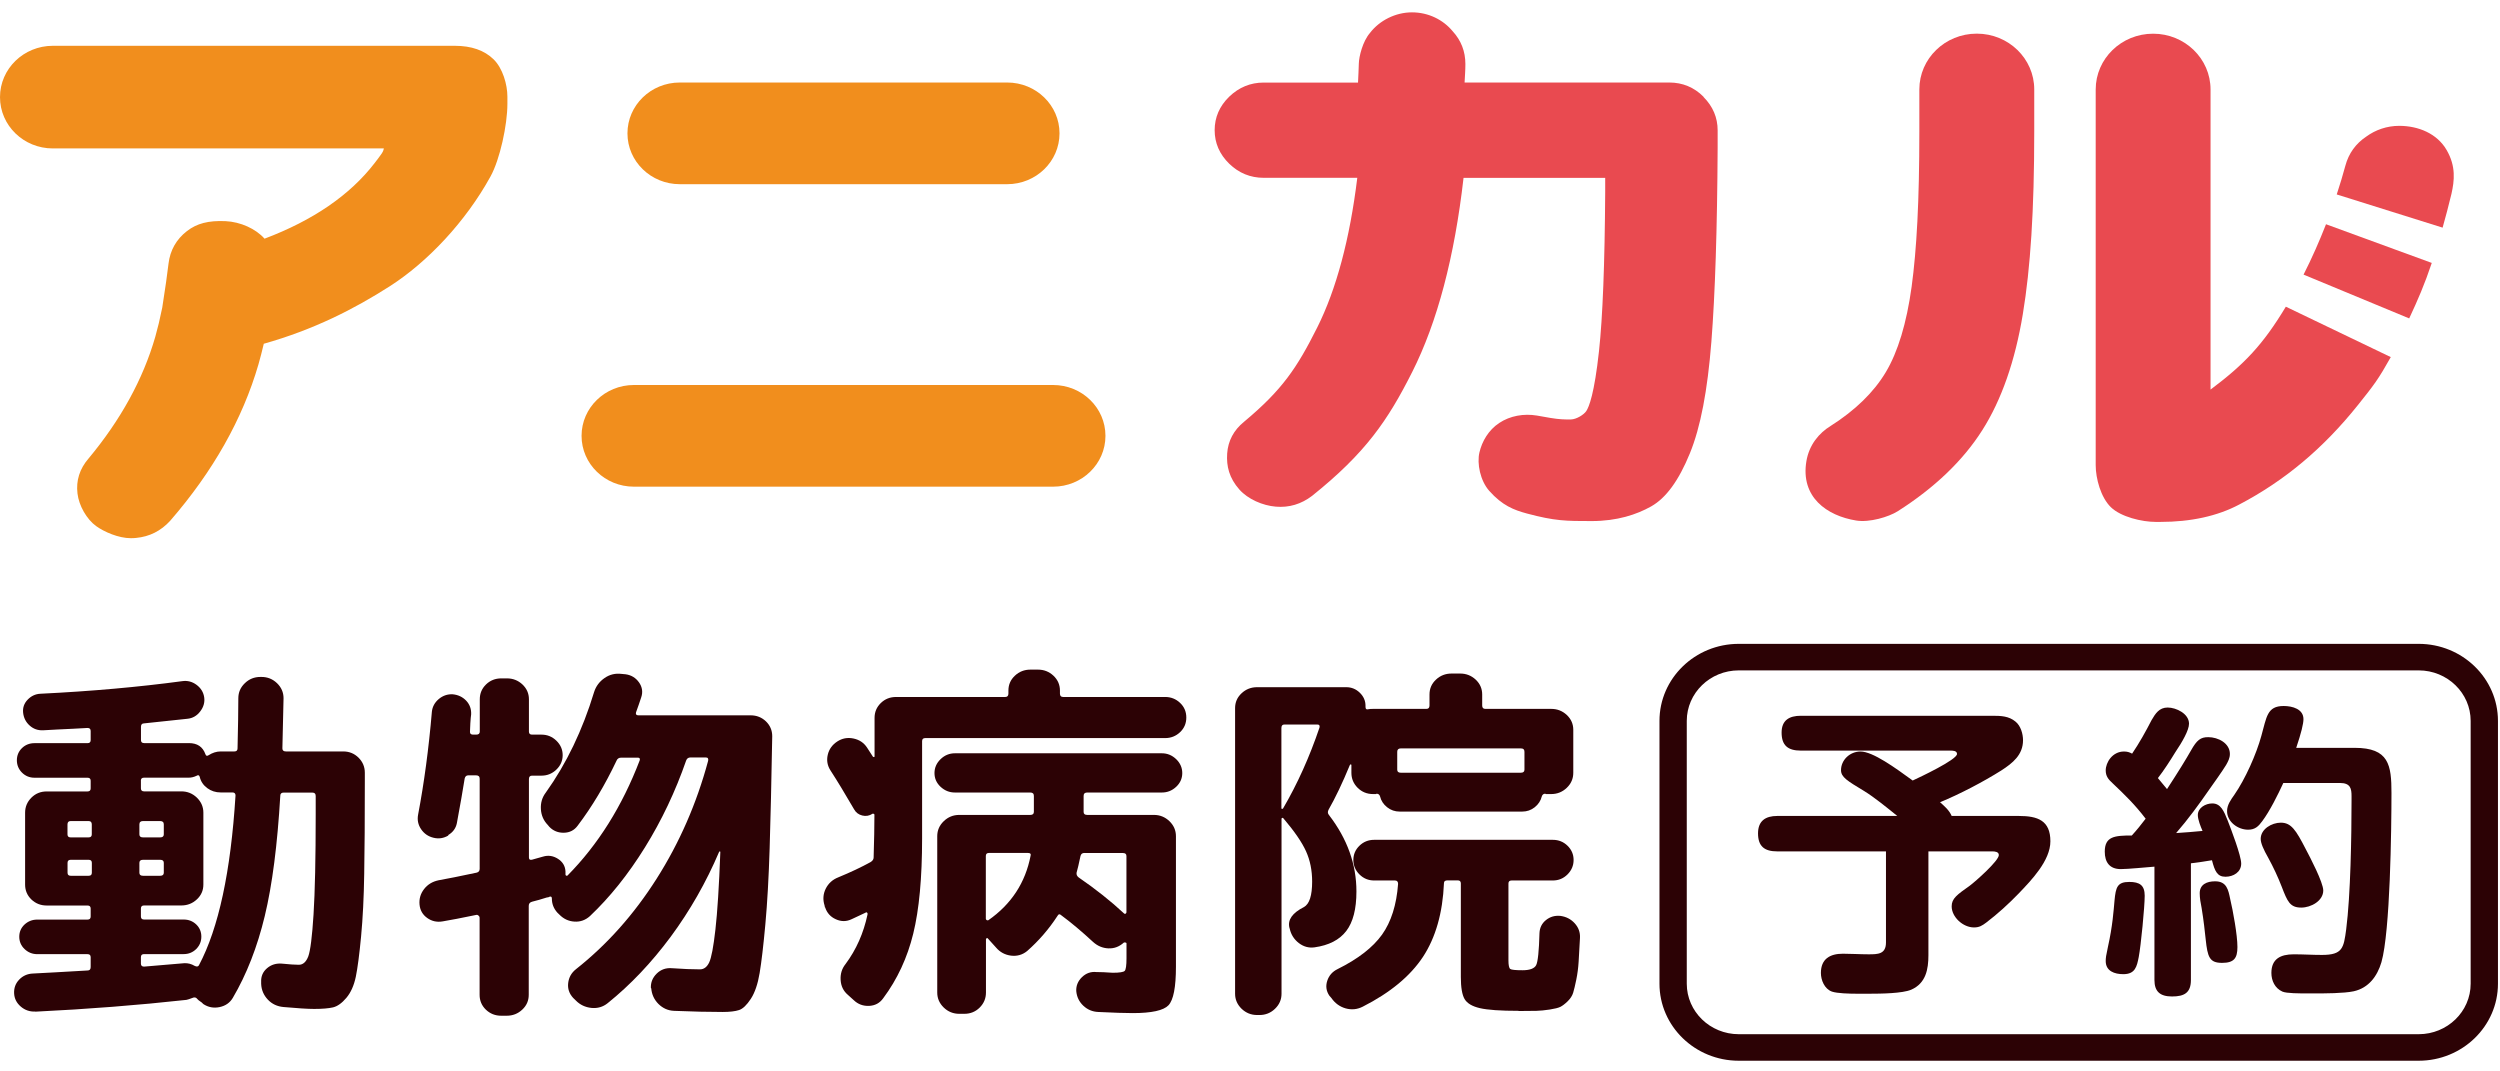 <svg width="175" height="75" viewBox="0 0 175 75" fill="none" xmlns="http://www.w3.org/2000/svg">
<path d="M70.503 5.776H47.585C45.562 5.776 43.922 7.37 43.922 9.334C43.922 11.299 45.562 12.893 47.585 12.893H70.503C72.526 12.893 74.166 11.299 74.166 9.334C74.166 7.37 72.526 5.776 70.503 5.776Z" fill="#F18E1D"/>
<path d="M34.547 4.149C33.903 3.523 32.997 3.206 31.838 3.206H3.697C1.658 3.206 0 4.812 0 6.798C0 8.784 1.653 10.39 3.697 10.39H26.869C26.869 10.39 26.848 10.566 26.727 10.737C26.611 10.908 26.422 11.158 26.229 11.408C24.503 13.653 21.914 15.426 18.517 16.707C17.907 16.015 16.834 15.526 15.777 15.48C14.592 15.431 13.784 15.635 13.085 16.177C12.342 16.753 11.908 17.521 11.796 18.455C11.702 19.277 11.586 20.037 11.358 21.53C11.199 22.319 11.036 22.991 10.869 23.579C10.018 26.537 8.443 29.403 6.192 32.103C5.574 32.82 5.316 33.642 5.424 34.544C5.522 35.395 6.072 36.354 6.729 36.826C7.296 37.235 8.301 37.673 9.155 37.673C9.276 37.673 9.396 37.669 9.52 37.656C10.465 37.568 11.268 37.164 11.916 36.45C14.905 33.008 16.984 29.324 18.092 25.506C18.221 25.056 18.345 24.572 18.465 24.063C21.956 23.078 24.782 21.639 27.286 20.037C29.927 18.343 32.589 15.526 34.337 12.351C34.998 11.15 35.518 8.742 35.518 7.27V6.769C35.518 5.918 35.191 4.775 34.547 4.149Z" fill="#F18E1D"/>
<path d="M73.719 26.95H44.372C42.349 26.95 40.709 28.544 40.709 30.509C40.709 32.474 42.349 34.067 44.372 34.067H73.719C75.742 34.067 77.382 32.474 77.382 30.509C77.382 28.544 75.742 26.95 73.719 26.95Z" fill="#F18E1D"/>
<path d="M119.247 6.773C118.586 6.11 117.779 5.776 116.851 5.776H102.521C102.543 5.304 102.577 4.946 102.577 4.482C102.577 3.598 102.276 2.83 101.688 2.188C101.018 1.378 99.987 0.865 98.837 0.865C97.686 0.865 96.565 1.433 95.899 2.305C95.38 2.905 95.131 3.965 95.118 4.441C95.105 4.921 95.088 5.208 95.062 5.78H88.457C87.534 5.78 86.723 6.114 86.044 6.769C85.37 7.424 85.026 8.212 85.026 9.114C85.026 10.015 85.37 10.799 86.044 11.459C86.718 12.114 87.53 12.447 88.457 12.447H95.01C94.487 16.732 93.542 20.258 92.206 22.924C90.793 25.74 89.772 27.28 87.088 29.52C86.362 30.108 85.963 30.859 85.902 31.748C85.842 32.633 86.044 33.463 86.757 34.268C87.354 34.94 88.385 35.391 89.308 35.466C90.235 35.545 91.086 35.29 91.846 34.71C95.59 31.711 97.145 29.433 98.858 26.032C100.61 22.557 101.817 17.988 102.448 12.451H112.364V13.453C112.333 18.472 112.187 22.215 111.93 24.576C111.608 27.547 111.234 28.481 111.041 28.773C110.878 29.024 110.354 29.353 109.963 29.362C109.572 29.37 109.13 29.357 108.542 29.257C108.293 29.216 108.069 29.17 107.588 29.09C106.669 28.936 105.707 29.103 104.947 29.608C104.196 30.104 103.745 30.889 103.56 31.669C103.376 32.449 103.616 33.647 104.247 34.36C105.162 35.391 105.974 35.699 106.88 35.945C108.847 36.471 109.611 36.475 111.41 36.475C113.21 36.475 114.571 36.016 115.58 35.449C116.623 34.861 117.512 33.642 118.294 31.727C119.037 29.908 119.526 27.355 119.797 23.917C120.059 20.583 120.205 16.015 120.235 10.332V9.126C120.235 8.233 119.904 7.449 119.247 6.79V6.773Z" fill="#E94A50"/>
<path d="M138.373 2.355C136.153 2.355 134.354 4.103 134.354 6.26C134.354 6.306 134.354 9.193 134.354 9.193C134.354 14.087 134.169 17.454 133.813 20.078C133.461 22.628 132.855 24.634 132.005 26.053C131.168 27.455 129.866 28.723 128.144 29.816C127.333 30.313 126.641 31.135 126.448 32.282C126.027 34.79 127.87 36.104 129.939 36.438C130.867 36.588 132.202 36.187 132.834 35.791C135.415 34.151 137.407 32.245 138.755 30.121C140.1 28.01 141.057 25.273 141.598 21.989C142.131 18.768 142.397 14.759 142.397 9.193V6.26C142.397 4.103 140.598 2.355 138.378 2.355H138.373Z" fill="#E94A50"/>
<path d="M160.007 21.472C158.401 24.138 157.104 25.498 154.738 27.271V6.264C154.738 4.107 152.939 2.359 150.719 2.359C148.499 2.359 146.699 4.107 146.699 6.264V32.562C146.699 33.496 147.056 34.819 147.76 35.503C148.464 36.187 149.941 36.534 150.903 36.534H151.225C153.368 36.534 155.223 36.125 156.743 35.319C159.917 33.659 162.631 31.385 165.049 28.36C166.174 26.954 166.474 26.57 167.355 24.997L160.016 21.472H160.007Z" fill="#E94A50"/>
<path d="M170.983 15.935C171.198 15.175 171.404 14.387 171.602 13.569C171.808 12.647 171.928 11.642 171.262 10.499C170.597 9.351 169.291 8.809 167.943 8.809C167.08 8.809 166.281 9.093 165.641 9.56C164.903 10.052 164.409 10.736 164.177 11.596C164.001 12.251 163.795 12.927 163.571 13.611L170.983 15.935Z" fill="#E94A50"/>
<path d="M162.821 15.697C162.361 16.87 161.842 18.055 161.249 19.223L168.644 22.289C169.258 20.971 169.713 19.928 170.224 18.405L162.821 15.697Z" fill="#E94A50"/>
<path d="M2.474 70.809C2.087 70.825 1.748 70.713 1.456 70.462C1.164 70.212 1.005 69.903 0.988 69.532C0.971 69.161 1.087 68.839 1.344 68.572C1.602 68.305 1.92 68.163 2.306 68.147C3.041 68.113 4.312 68.038 6.128 67.934C6.274 67.934 6.347 67.855 6.347 67.696V67.004C6.347 66.862 6.274 66.791 6.128 66.791H2.611C2.263 66.791 1.967 66.67 1.718 66.432C1.469 66.194 1.349 65.902 1.349 65.568C1.349 65.235 1.473 64.947 1.718 64.717C1.967 64.488 2.263 64.371 2.611 64.371H6.128C6.274 64.371 6.347 64.3 6.347 64.158V63.599C6.347 63.457 6.274 63.386 6.128 63.386H3.268C2.847 63.386 2.491 63.244 2.195 62.961C1.903 62.677 1.757 62.331 1.757 61.922V56.89C1.757 56.481 1.903 56.131 2.195 55.839C2.487 55.547 2.843 55.401 3.268 55.401H6.128C6.274 55.401 6.347 55.33 6.347 55.188V54.654C6.347 54.512 6.274 54.441 6.128 54.441H2.418C2.07 54.441 1.778 54.32 1.538 54.082C1.301 53.844 1.181 53.552 1.181 53.218C1.181 52.885 1.301 52.597 1.538 52.367C1.774 52.138 2.07 52.021 2.418 52.021H6.128C6.274 52.021 6.347 51.95 6.347 51.808V51.17C6.347 51.028 6.274 50.957 6.128 50.957C5.815 50.974 5.488 50.995 5.141 51.011C4.793 51.028 4.411 51.049 3.998 51.066C3.586 51.082 3.26 51.103 3.023 51.12C2.658 51.137 2.341 51.028 2.074 50.786C1.808 50.548 1.658 50.248 1.619 49.893C1.581 49.539 1.688 49.234 1.937 48.975C2.186 48.717 2.482 48.579 2.83 48.562C6.403 48.387 9.71 48.091 12.75 47.682C13.115 47.628 13.45 47.711 13.755 47.936C14.055 48.158 14.236 48.446 14.292 48.8C14.347 49.155 14.253 49.489 14.017 49.797C13.781 50.11 13.476 50.281 13.111 50.315C12.248 50.402 11.243 50.511 10.088 50.636C9.941 50.636 9.868 50.715 9.868 50.874V51.804C9.868 51.946 9.941 52.017 10.088 52.017H13.222C13.811 52.017 14.193 52.276 14.377 52.789C14.416 52.914 14.489 52.939 14.597 52.868C14.871 52.693 15.155 52.601 15.447 52.601H16.409C16.555 52.601 16.628 52.53 16.628 52.388C16.662 50.932 16.683 49.76 16.683 48.875C16.683 48.466 16.834 48.116 17.139 47.824C17.439 47.532 17.804 47.386 18.225 47.386H18.307C18.727 47.386 19.088 47.532 19.393 47.824C19.694 48.116 19.848 48.466 19.848 48.875C19.848 49.034 19.823 50.206 19.767 52.388C19.767 52.53 19.848 52.601 20.016 52.601H24.027C24.448 52.601 24.804 52.747 25.1 53.039C25.392 53.331 25.538 53.682 25.538 54.09V54.704C25.538 57.349 25.525 59.502 25.495 61.158C25.47 62.819 25.396 64.283 25.276 65.552C25.156 66.82 25.032 67.763 24.907 68.372C24.778 68.985 24.559 69.478 24.246 69.849C23.932 70.22 23.623 70.442 23.309 70.517C22.996 70.588 22.558 70.625 21.991 70.625C21.532 70.625 20.819 70.579 19.848 70.492C19.41 70.454 19.041 70.283 18.749 69.974C18.457 69.665 18.298 69.294 18.281 68.869V68.735C18.264 68.343 18.401 68.026 18.693 67.775C18.985 67.525 19.333 67.421 19.737 67.454C20.269 67.508 20.66 67.534 20.918 67.534C21.21 67.534 21.429 67.337 21.579 66.949C21.725 66.557 21.849 65.577 21.948 64.008C22.047 62.435 22.099 60.099 22.099 56.994V55.718C22.099 55.559 22.017 55.48 21.849 55.48H19.87C19.707 55.48 19.621 55.551 19.621 55.693C19.419 59.135 19.058 61.947 18.534 64.121C18.01 66.294 17.263 68.209 16.293 69.857C16.091 70.195 15.786 70.408 15.374 70.496C14.961 70.583 14.579 70.513 14.232 70.283L14.12 70.174C13.935 70.049 13.836 69.97 13.819 69.937C13.729 69.811 13.609 69.787 13.463 69.857C13.278 69.928 13.141 69.974 13.05 69.991C9.68 70.362 6.154 70.638 2.47 70.817L2.474 70.809ZM4.724 57.712V58.405C4.724 58.547 4.797 58.617 4.943 58.617H6.205C6.352 58.617 6.425 58.547 6.425 58.405V57.712C6.425 57.553 6.352 57.474 6.205 57.474H4.943C4.797 57.474 4.724 57.553 4.724 57.712ZM6.21 61.304C6.356 61.304 6.429 61.233 6.429 61.092V60.399C6.429 60.257 6.356 60.186 6.21 60.186H4.947C4.801 60.186 4.728 60.257 4.728 60.399V61.092C4.728 61.233 4.801 61.304 4.947 61.304H6.21ZM9.757 57.712V58.405C9.757 58.547 9.838 58.617 10.006 58.617H11.217C11.38 58.617 11.466 58.547 11.466 58.405V57.712C11.466 57.553 11.384 57.474 11.217 57.474H10.006C9.843 57.474 9.757 57.553 9.757 57.712ZM9.757 60.399V61.092C9.757 61.233 9.838 61.304 10.006 61.304H11.217C11.38 61.304 11.466 61.233 11.466 61.092V60.399C11.466 60.257 11.384 60.186 11.217 60.186H10.006C9.843 60.186 9.757 60.257 9.757 60.399ZM9.864 54.65V55.184C9.864 55.325 9.937 55.396 10.083 55.396H12.694C13.115 55.396 13.476 55.542 13.781 55.834C14.081 56.127 14.236 56.477 14.236 56.886V61.918C14.236 62.327 14.085 62.673 13.781 62.956C13.48 63.24 13.115 63.382 12.694 63.382H10.083C9.937 63.382 9.864 63.453 9.864 63.595V64.154C9.864 64.296 9.937 64.367 10.083 64.367H12.857C13.205 64.367 13.497 64.484 13.738 64.713C13.974 64.942 14.094 65.226 14.094 65.564C14.094 65.902 13.974 66.19 13.738 66.428C13.497 66.666 13.205 66.787 12.857 66.787H10.083C9.937 66.787 9.864 66.858 9.864 66.999V67.45C9.864 67.592 9.937 67.663 10.083 67.663C11.367 67.558 12.299 67.475 12.887 67.425C13.145 67.408 13.39 67.471 13.63 67.613C13.776 67.684 13.879 67.667 13.931 67.558C15.305 64.968 16.155 61.008 16.486 55.684C16.486 55.542 16.413 55.471 16.267 55.471H15.442C15.095 55.471 14.781 55.371 14.506 55.167C14.232 54.962 14.055 54.7 13.982 54.383C13.944 54.257 13.871 54.232 13.763 54.303C13.579 54.391 13.398 54.437 13.214 54.437H10.079C9.933 54.437 9.86 54.508 9.86 54.65H9.864Z" fill="#2C0205"/>
<path d="M31.387 58.484C31.056 58.68 30.708 58.734 30.343 58.642C29.978 58.555 29.686 58.355 29.476 58.042C29.265 57.733 29.196 57.391 29.269 57.015C29.69 54.796 30.012 52.401 30.231 49.826C30.266 49.472 30.429 49.176 30.712 48.934C30.996 48.696 31.322 48.583 31.687 48.6C32.074 48.637 32.387 48.788 32.636 49.05C32.885 49.317 32.997 49.635 32.98 50.01C32.962 50.135 32.941 50.34 32.924 50.623C32.907 50.907 32.898 51.111 32.898 51.237C32.898 51.362 32.971 51.424 33.117 51.424H33.336C33.499 51.424 33.585 51.353 33.585 51.212V48.95C33.585 48.541 33.731 48.195 34.023 47.911C34.315 47.628 34.672 47.486 35.097 47.486H35.483C35.904 47.486 36.265 47.628 36.57 47.911C36.87 48.195 37.025 48.541 37.025 48.95V51.212C37.025 51.353 37.098 51.424 37.244 51.424H37.905C38.309 51.424 38.657 51.566 38.949 51.85C39.241 52.134 39.387 52.472 39.387 52.86C39.387 53.248 39.241 53.59 38.949 53.869C38.657 54.153 38.309 54.295 37.905 54.295H37.244C37.098 54.295 37.025 54.374 37.025 54.533V60.019C37.025 60.161 37.098 60.215 37.244 60.178C37.317 60.161 37.446 60.124 37.63 60.069C37.815 60.015 37.944 59.982 38.017 59.961C38.382 59.852 38.73 59.907 39.06 60.119C39.391 60.332 39.563 60.624 39.584 61V61.212C39.584 61.25 39.597 61.275 39.627 61.292C39.653 61.309 39.687 61.309 39.722 61.292C41.864 59.126 43.552 56.435 44.78 53.223C44.815 53.097 44.772 53.035 44.643 53.035H43.488C43.325 53.035 43.213 53.106 43.157 53.248C42.35 54.95 41.444 56.469 40.434 57.8C40.198 58.121 39.876 58.284 39.473 58.292C39.069 58.3 38.73 58.163 38.455 57.879L38.343 57.745C38.051 57.445 37.888 57.074 37.862 56.64C37.836 56.206 37.948 55.818 38.206 55.48C39.653 53.456 40.778 51.111 41.585 48.45C41.714 48.041 41.955 47.715 42.315 47.465C42.672 47.215 43.071 47.119 43.509 47.173L43.784 47.198C44.188 47.252 44.501 47.444 44.733 47.77C44.961 48.099 45.012 48.45 44.883 48.821C44.845 48.946 44.789 49.121 44.703 49.355C44.621 49.584 44.561 49.755 44.523 49.86C44.484 50.002 44.54 50.073 44.686 50.073H52.544C52.965 50.073 53.322 50.215 53.618 50.498C53.91 50.782 54.056 51.128 54.056 51.537C54 54.696 53.94 57.307 53.876 59.364C53.811 61.425 53.712 63.203 53.575 64.701C53.438 66.203 53.304 67.337 53.175 68.109C53.047 68.881 52.841 69.486 52.557 69.92C52.274 70.354 51.999 70.617 51.733 70.704C51.466 70.792 51.089 70.838 50.59 70.838C49.637 70.838 48.503 70.813 47.181 70.759C46.76 70.742 46.399 70.579 46.094 70.279C45.794 69.978 45.622 69.611 45.588 69.186L45.562 69.161C45.545 68.768 45.682 68.435 45.974 68.147C46.266 67.863 46.623 67.738 47.048 67.775C47.816 67.83 48.469 67.855 48.997 67.855C49.272 67.855 49.487 67.696 49.641 67.375C49.796 67.054 49.942 66.29 50.079 65.072C50.217 63.858 50.333 62.051 50.423 59.652C50.423 59.619 50.414 59.598 50.397 59.598C50.38 59.598 50.358 59.606 50.341 59.623C49.427 61.772 48.293 63.753 46.949 65.573C45.6 67.392 44.132 68.939 42.539 70.22C42.208 70.487 41.83 70.596 41.396 70.554C40.967 70.508 40.602 70.337 40.31 70.037L40.117 69.849C39.842 69.549 39.726 69.202 39.773 68.81C39.82 68.418 39.996 68.101 40.31 67.85C42.491 66.127 44.377 64.012 45.97 61.5C47.563 58.989 48.765 56.243 49.568 53.26C49.603 53.102 49.551 53.022 49.405 53.022H48.332C48.186 53.022 48.083 53.093 48.031 53.235C47.279 55.401 46.318 57.428 45.145 59.318C43.973 61.208 42.689 62.81 41.298 64.125C40.984 64.408 40.623 64.538 40.211 64.513C39.799 64.488 39.447 64.321 39.155 64.02L39.017 63.887C38.76 63.603 38.631 63.274 38.631 62.902C38.631 62.777 38.575 62.735 38.468 62.769C38.45 62.785 38.416 62.798 38.373 62.81C38.326 62.819 38.296 62.823 38.279 62.823C37.892 62.948 37.553 63.044 37.261 63.115C37.098 63.153 37.012 63.249 37.012 63.407V69.636C37.012 70.045 36.862 70.391 36.557 70.675C36.256 70.959 35.891 71.101 35.47 71.101H35.084C34.663 71.101 34.307 70.959 34.01 70.675C33.718 70.391 33.572 70.045 33.572 69.636V64.233C33.572 64.179 33.547 64.133 33.491 64.087C33.435 64.041 33.379 64.029 33.328 64.046C32.301 64.258 31.524 64.408 30.991 64.496C30.588 64.567 30.227 64.488 29.905 64.258C29.583 64.029 29.407 63.716 29.368 63.328C29.329 62.919 29.437 62.556 29.686 62.235C29.935 61.913 30.266 61.713 30.691 61.621C31.296 61.513 32.185 61.338 33.358 61.087C33.504 61.054 33.577 60.962 33.577 60.82V54.512C33.577 54.353 33.495 54.274 33.328 54.274H32.778C32.649 54.274 32.567 54.345 32.529 54.487C32.4 55.305 32.215 56.352 31.979 57.629C31.906 57.983 31.704 58.259 31.374 58.455L31.387 58.484Z" fill="#2C0205"/>
<path d="M57.745 63.516L57.719 63.382C57.59 62.973 57.616 62.585 57.8 62.21C57.985 61.838 58.277 61.571 58.681 61.413C59.544 61.058 60.291 60.703 60.935 60.349C61.081 60.261 61.154 60.153 61.154 60.028C61.189 58.855 61.21 57.854 61.21 57.019C61.21 57.003 61.193 56.986 61.154 56.965C61.116 56.949 61.09 56.949 61.073 56.965C60.854 57.107 60.613 57.149 60.36 57.086C60.102 57.024 59.909 56.877 59.784 56.648C59.145 55.547 58.595 54.641 58.135 53.932C57.916 53.594 57.852 53.231 57.942 52.839C58.032 52.447 58.256 52.138 58.603 51.908C58.951 51.679 59.334 51.608 59.746 51.696C60.158 51.783 60.476 51.996 60.695 52.334L61.107 52.972C61.107 52.972 61.15 52.997 61.176 52.997C61.202 52.997 61.219 52.981 61.219 52.943V50.252C61.219 49.843 61.365 49.497 61.657 49.213C61.949 48.929 62.305 48.788 62.73 48.788H70.37C70.516 48.788 70.589 48.708 70.589 48.55V48.337C70.589 47.928 70.739 47.582 71.044 47.298C71.344 47.014 71.71 46.873 72.13 46.873H72.654C73.075 46.873 73.436 47.014 73.741 47.298C74.041 47.582 74.196 47.928 74.196 48.337V48.55C74.196 48.708 74.269 48.788 74.415 48.788H81.561C81.964 48.788 82.312 48.925 82.604 49.201C82.896 49.476 83.042 49.818 83.042 50.227C83.042 50.636 82.896 50.978 82.604 51.253C82.312 51.529 81.964 51.666 81.561 51.666H64.766C64.62 51.666 64.547 51.737 64.547 51.879V58.697C64.547 61.446 64.341 63.666 63.928 65.351C63.516 67.037 62.816 68.547 61.824 69.878C61.584 70.216 61.257 70.391 60.837 70.412C60.416 70.429 60.059 70.296 59.763 70.012L59.351 69.64C59.037 69.373 58.87 69.027 58.844 68.602C58.818 68.176 58.93 67.805 59.188 67.483C59.939 66.474 60.45 65.318 60.725 64.02C60.742 63.966 60.733 63.925 60.699 63.887C60.66 63.853 60.626 63.853 60.587 63.887C60.476 63.941 60.308 64.02 60.081 64.125C59.853 64.229 59.699 64.304 59.626 64.338C59.261 64.517 58.887 64.521 58.513 64.35C58.135 64.183 57.886 63.904 57.758 63.511L57.745 63.516ZM76.103 55.476C75.939 55.476 75.853 55.555 75.853 55.714V56.832C75.853 56.974 75.935 57.044 76.103 57.044H80.775C81.195 57.044 81.556 57.191 81.861 57.483C82.162 57.775 82.316 58.125 82.316 58.534V67.667C82.316 69.106 82.14 70.003 81.792 70.371C81.445 70.734 80.612 70.917 79.293 70.917C78.782 70.917 77.975 70.892 76.876 70.838C76.472 70.821 76.124 70.675 75.832 70.4C75.54 70.124 75.373 69.782 75.338 69.373C75.321 69.002 75.454 68.677 75.737 68.401C76.021 68.126 76.356 68.005 76.742 68.043C76.906 68.043 77.077 68.047 77.249 68.055C77.421 68.063 77.563 68.072 77.661 68.08C77.76 68.088 77.842 68.093 77.893 68.093C78.37 68.093 78.649 68.047 78.731 67.959C78.812 67.871 78.855 67.579 78.855 67.079V66.04C78.855 66.006 78.829 65.981 78.774 65.973C78.718 65.965 78.683 65.969 78.662 65.986C78.349 66.269 77.992 66.403 77.588 66.386C77.185 66.369 76.828 66.219 76.515 65.936C75.707 65.189 74.965 64.567 74.29 64.07C74.179 63.962 74.089 63.983 74.016 64.125C73.427 65.03 72.723 65.848 71.898 66.574C71.568 66.841 71.194 66.945 70.773 66.895C70.353 66.841 70.005 66.657 69.73 66.336L69.154 65.698C69.137 65.664 69.107 65.652 69.073 65.673C69.034 65.689 69.017 65.719 69.017 65.752V69.478C69.017 69.887 68.871 70.237 68.579 70.529C68.287 70.821 67.926 70.967 67.505 70.967H67.149C66.728 70.967 66.368 70.821 66.063 70.529C65.762 70.237 65.607 69.887 65.607 69.478V58.534C65.607 58.125 65.758 57.775 66.063 57.483C66.363 57.191 66.728 57.044 67.149 57.044H72.122C72.285 57.044 72.371 56.974 72.371 56.832V55.714C72.371 55.555 72.289 55.476 72.122 55.476H66.844C66.458 55.476 66.127 55.342 65.839 55.075C65.556 54.808 65.414 54.491 65.414 54.115C65.414 53.74 65.556 53.419 65.839 53.143C66.123 52.868 66.458 52.73 66.844 52.73H81.329C81.715 52.73 82.046 52.868 82.334 53.143C82.617 53.419 82.759 53.744 82.759 54.115C82.759 54.487 82.617 54.808 82.334 55.075C82.05 55.342 81.715 55.476 81.329 55.476H76.107H76.103ZM69.176 64.421C70.786 63.303 71.778 61.792 72.143 59.894C72.178 59.769 72.118 59.706 71.95 59.706H69.228C69.082 59.706 69.008 59.777 69.008 59.919V64.312C69.008 64.35 69.026 64.379 69.064 64.404C69.103 64.429 69.137 64.433 69.176 64.417V64.421ZM75.909 59.706C75.763 59.706 75.669 59.777 75.635 59.919C75.523 60.453 75.433 60.841 75.36 61.092C75.343 61.217 75.385 61.321 75.497 61.413C76.687 62.23 77.752 63.073 78.683 63.941C78.722 63.979 78.756 63.983 78.795 63.954C78.829 63.929 78.851 63.895 78.851 63.862V59.923C78.851 59.781 78.769 59.711 78.602 59.711H75.909V59.706Z" fill="#2C0205"/>
<path d="M87.998 71.051C87.577 71.051 87.216 70.905 86.911 70.613C86.611 70.32 86.456 69.97 86.456 69.561V49.568C86.456 49.159 86.606 48.813 86.911 48.529C87.212 48.245 87.577 48.103 87.998 48.103H94.237C94.602 48.103 94.92 48.233 95.186 48.491C95.453 48.75 95.586 49.055 95.586 49.409V49.489C95.586 49.63 95.65 49.685 95.779 49.647C95.852 49.63 95.963 49.622 96.109 49.622H99.846C99.992 49.622 100.065 49.543 100.065 49.384V48.612C100.065 48.203 100.215 47.857 100.52 47.573C100.82 47.29 101.185 47.148 101.606 47.148H102.212C102.632 47.148 102.993 47.29 103.298 47.573C103.599 47.857 103.753 48.203 103.753 48.612V49.384C103.753 49.543 103.826 49.622 103.972 49.622H108.589C109.009 49.622 109.37 49.764 109.675 50.048C109.976 50.331 110.13 50.678 110.13 51.087V54.095C110.13 54.504 109.98 54.854 109.675 55.146C109.37 55.438 109.009 55.584 108.589 55.584H108.202L108.176 55.559C108.048 55.559 107.966 55.622 107.927 55.747C107.854 56.047 107.687 56.302 107.433 56.506C107.176 56.711 106.884 56.811 106.553 56.811H97.978C97.647 56.811 97.355 56.711 97.097 56.506C96.84 56.302 96.676 56.051 96.603 55.747C96.565 55.622 96.483 55.559 96.354 55.559L96.329 55.584H96.109C95.689 55.584 95.332 55.438 95.036 55.146C94.744 54.854 94.598 54.504 94.598 54.095V53.561C94.598 53.527 94.585 53.506 94.555 53.506C94.525 53.506 94.504 53.523 94.486 53.561C93.975 54.804 93.477 55.843 93.001 56.677C92.927 56.819 92.936 56.944 93.026 57.049C94.31 58.718 94.95 60.499 94.95 62.402C94.95 63.628 94.714 64.55 94.237 65.172C93.761 65.794 93.018 66.173 92.013 66.315C91.609 66.369 91.244 66.265 90.913 66.011C90.583 65.752 90.372 65.422 90.282 65.013L90.257 64.934C90.128 64.383 90.467 63.904 91.274 63.495C91.661 63.282 91.85 62.685 91.85 61.709C91.85 60.929 91.708 60.224 91.424 59.594C91.141 58.964 90.613 58.196 89.844 57.291C89.827 57.257 89.797 57.24 89.763 57.249C89.724 57.257 89.707 57.282 89.707 57.316V69.561C89.707 69.97 89.556 70.32 89.252 70.613C88.951 70.905 88.586 71.051 88.165 71.051H88.002H87.998ZM89.698 50.924V56.569C89.698 56.606 89.711 56.623 89.741 56.623C89.771 56.623 89.793 56.615 89.81 56.598C90.819 54.875 91.669 52.985 92.365 50.928C92.399 50.786 92.348 50.715 92.202 50.715H89.921C89.775 50.715 89.703 50.786 89.703 50.928L89.698 50.924ZM106.3 70.759C105.037 70.759 104.131 70.696 103.594 70.571C103.053 70.446 102.697 70.233 102.521 69.933C102.345 69.632 102.259 69.115 102.259 68.389V61.838C102.259 61.697 102.186 61.626 102.04 61.626H101.327C101.164 61.626 101.078 61.688 101.078 61.813C100.988 63.908 100.494 65.631 99.609 66.979C98.72 68.326 97.316 69.49 95.392 70.467C95.006 70.663 94.611 70.7 94.199 70.588C93.786 70.471 93.451 70.229 93.194 69.857L93.056 69.699C92.837 69.378 92.786 69.031 92.906 68.66C93.026 68.289 93.267 68.013 93.636 67.834C95.066 67.125 96.101 66.319 96.741 65.427C97.381 64.529 97.758 63.344 97.866 61.872C97.866 61.713 97.793 61.634 97.647 61.634H96.191C95.787 61.634 95.444 61.492 95.16 61.208C94.877 60.925 94.735 60.587 94.735 60.199C94.735 59.811 94.877 59.477 95.16 59.202C95.444 58.926 95.787 58.788 96.191 58.788H108.696C109.1 58.788 109.443 58.926 109.727 59.202C110.01 59.477 110.152 59.811 110.152 60.199C110.152 60.587 110.01 60.925 109.727 61.208C109.443 61.492 109.1 61.634 108.696 61.634H105.81C105.664 61.634 105.591 61.705 105.591 61.847V67.225C105.591 67.563 105.634 67.763 105.716 67.826C105.797 67.888 106.085 67.917 106.583 67.917C107.081 67.917 107.412 67.796 107.532 67.558C107.652 67.321 107.73 66.57 107.764 65.31C107.781 64.938 107.932 64.634 108.219 64.404C108.503 64.175 108.838 64.075 109.224 64.112C109.628 64.166 109.963 64.338 110.229 64.63C110.495 64.922 110.62 65.264 110.598 65.656C110.56 66.332 110.53 66.887 110.504 67.321C110.478 67.755 110.422 68.172 110.341 68.572C110.259 68.973 110.186 69.278 110.122 69.49C110.057 69.703 109.928 69.903 109.735 70.091C109.542 70.279 109.374 70.404 109.228 70.479C109.082 70.55 108.833 70.613 108.486 70.667C108.138 70.721 107.824 70.75 107.549 70.759C107.275 70.767 106.862 70.771 106.313 70.771L106.3 70.759ZM97.806 52.626V53.878C97.806 54.02 97.887 54.09 98.055 54.09H106.463C106.626 54.09 106.712 54.02 106.712 53.878V52.626C106.712 52.468 106.63 52.388 106.463 52.388H98.055C97.892 52.388 97.806 52.468 97.806 52.626Z" fill="#2C0205"/>
<path d="M169.309 74.251H121.711C118.649 74.251 116.163 71.831 116.163 68.86V50.461C116.163 47.486 118.654 45.07 121.711 45.07H169.309C172.371 45.07 174.857 47.49 174.857 50.461V68.86C174.857 71.835 172.366 74.251 169.309 74.251ZM121.711 46.927C119.706 46.927 118.074 48.512 118.074 50.461V68.86C118.074 70.809 119.706 72.394 121.711 72.394H169.309C171.314 72.394 172.946 70.809 172.946 68.86V50.461C172.946 48.512 171.314 46.927 169.309 46.927H121.711Z" fill="#2C0205"/>
<path d="M160.735 52.349H164.828C167.227 52.349 167.403 53.547 167.403 55.514C167.403 58.036 167.315 65.22 166.699 67.358C166.413 68.32 165.819 69.154 164.762 69.389C164.058 69.539 162.738 69.539 161.968 69.539H161.55C160.955 69.539 160.053 69.539 159.767 69.411C159.239 69.176 158.997 68.641 158.997 68.107C158.997 67.123 159.635 66.802 160.559 66.802C161.22 66.802 161.88 66.845 162.54 66.845C163.992 66.845 164.058 66.353 164.234 65.049C164.542 62.633 164.608 58.55 164.608 56.048V55.727C164.608 55.214 164.542 54.808 163.794 54.808H159.833C159.459 55.62 158.887 56.775 158.359 57.48C158.095 57.844 157.853 58.079 157.369 58.079C156.642 58.079 155.894 57.523 155.894 56.775C155.894 56.347 156.158 55.984 156.4 55.642C157.171 54.53 157.941 52.798 158.293 51.515C158.667 50.19 158.689 49.42 159.855 49.42C160.471 49.42 161.242 49.634 161.242 50.339C161.242 50.66 161.088 51.302 160.735 52.349ZM150.195 57.309C149.447 56.326 148.742 55.642 147.862 54.808C147.576 54.551 147.4 54.316 147.4 53.931C147.4 53.354 147.884 52.606 148.676 52.606C148.896 52.606 149.05 52.648 149.248 52.755C149.755 52.007 150.195 51.216 150.613 50.404C150.877 49.955 151.141 49.527 151.735 49.527C152.329 49.527 153.231 49.955 153.231 50.66C153.231 51.109 152.769 51.922 152.263 52.67C151.911 53.247 151.471 53.931 151.053 54.466C151.273 54.722 151.471 54.979 151.691 55.236C152.527 53.953 153.011 53.162 153.364 52.542C153.782 51.793 154.046 51.601 154.574 51.601C155.278 51.601 156.092 52.029 156.092 52.777C156.092 53.076 155.96 53.311 155.828 53.547C155.542 54.017 154.97 54.808 154.64 55.278C153.914 56.326 153.165 57.352 152.329 58.314C152.945 58.272 153.562 58.229 154.178 58.165C154.046 57.865 153.848 57.374 153.848 57.053C153.848 56.54 154.398 56.24 154.86 56.24C155.454 56.24 155.674 56.775 155.938 57.438C156.18 58.058 156.884 59.897 156.884 60.452C156.884 61.051 156.334 61.372 155.784 61.372C155.212 61.372 155.036 60.987 154.838 60.217C154.354 60.303 153.87 60.367 153.364 60.431V68.598C153.364 69.496 152.901 69.753 152.043 69.753C151.207 69.753 150.811 69.411 150.811 68.598V60.666C150.239 60.709 148.962 60.837 148.456 60.837C147.664 60.837 147.334 60.346 147.334 59.618C147.334 58.55 148.016 58.485 149.226 58.485C149.579 58.1 149.887 57.716 150.195 57.309ZM158.249 58.721C158.249 58.036 159.019 57.587 159.657 57.587C160.383 57.587 160.713 58.1 161.396 59.426C161.704 60.003 162.628 61.778 162.628 62.334C162.628 63.061 161.77 63.531 161.088 63.531C160.295 63.531 160.119 63.104 159.723 62.077C159.459 61.393 159.129 60.688 158.777 60.046C158.447 59.469 158.249 59.02 158.249 58.721ZM155.058 61.692C155.872 61.692 155.982 62.291 156.114 62.932C156.312 63.766 156.62 65.455 156.62 66.289C156.62 67.08 156.378 67.401 155.542 67.401C154.662 67.401 154.53 66.995 154.398 65.755C154.332 65.177 154.266 64.472 154.112 63.553C154.046 63.232 153.98 62.868 153.98 62.526C153.98 61.906 154.486 61.692 155.058 61.692ZM149.05 61.735C149.777 61.735 150.129 61.97 150.129 62.697C150.129 63.488 149.865 66.182 149.711 66.995C149.579 67.658 149.469 68.192 148.632 68.192C148.016 68.192 147.4 67.978 147.4 67.273C147.4 67.059 147.422 66.888 147.554 66.289C147.884 64.814 147.95 63.766 148.016 63.039C148.104 62.099 148.214 61.735 149.05 61.735Z" fill="#2C0205"/>
<path d="M132.018 59.597H124.404C123.502 59.597 123.062 59.234 123.062 58.336C123.062 57.459 123.59 57.117 124.404 57.117H132.81C132.15 56.583 131.182 55.791 130.477 55.364C129.311 54.658 128.871 54.402 128.871 53.91C128.871 53.204 129.487 52.606 130.235 52.606C131.094 52.606 132.656 53.739 133.888 54.637C134.35 54.423 136.991 53.183 136.991 52.777C136.991 52.542 136.683 52.542 136.529 52.542H126.054C125.152 52.542 124.712 52.178 124.712 51.28C124.712 50.425 125.24 50.104 126.054 50.104H139.478C140.072 50.104 140.622 50.126 141.084 50.511C141.458 50.81 141.612 51.387 141.612 51.815C141.612 52.841 140.886 53.418 140.094 53.931C138.84 54.722 137.167 55.599 135.803 56.155C136.133 56.454 136.441 56.711 136.617 57.117H141.326C142.647 57.117 143.527 57.438 143.527 58.892C143.527 60.239 142.206 61.607 141.304 62.548C140.6 63.275 139.852 63.959 139.038 64.579C138.752 64.793 138.553 64.921 138.179 64.921C137.409 64.921 136.617 64.194 136.617 63.446C136.617 62.89 136.991 62.633 137.893 61.992C138.267 61.714 139.918 60.26 139.918 59.854C139.918 59.618 139.632 59.597 139.456 59.597H134.989V66.867C134.989 67.85 134.813 68.834 133.778 69.282C133.162 69.539 131.71 69.561 130.808 69.561H130.059C129.443 69.561 128.607 69.539 128.233 69.411C127.705 69.218 127.463 68.598 127.463 68.107C127.463 67.123 128.101 66.76 129.003 66.76C129.597 66.76 130.191 66.802 130.786 66.802C131.446 66.802 132.018 66.802 132.018 65.969V59.597Z" fill="#2C0205"/>
</svg>
